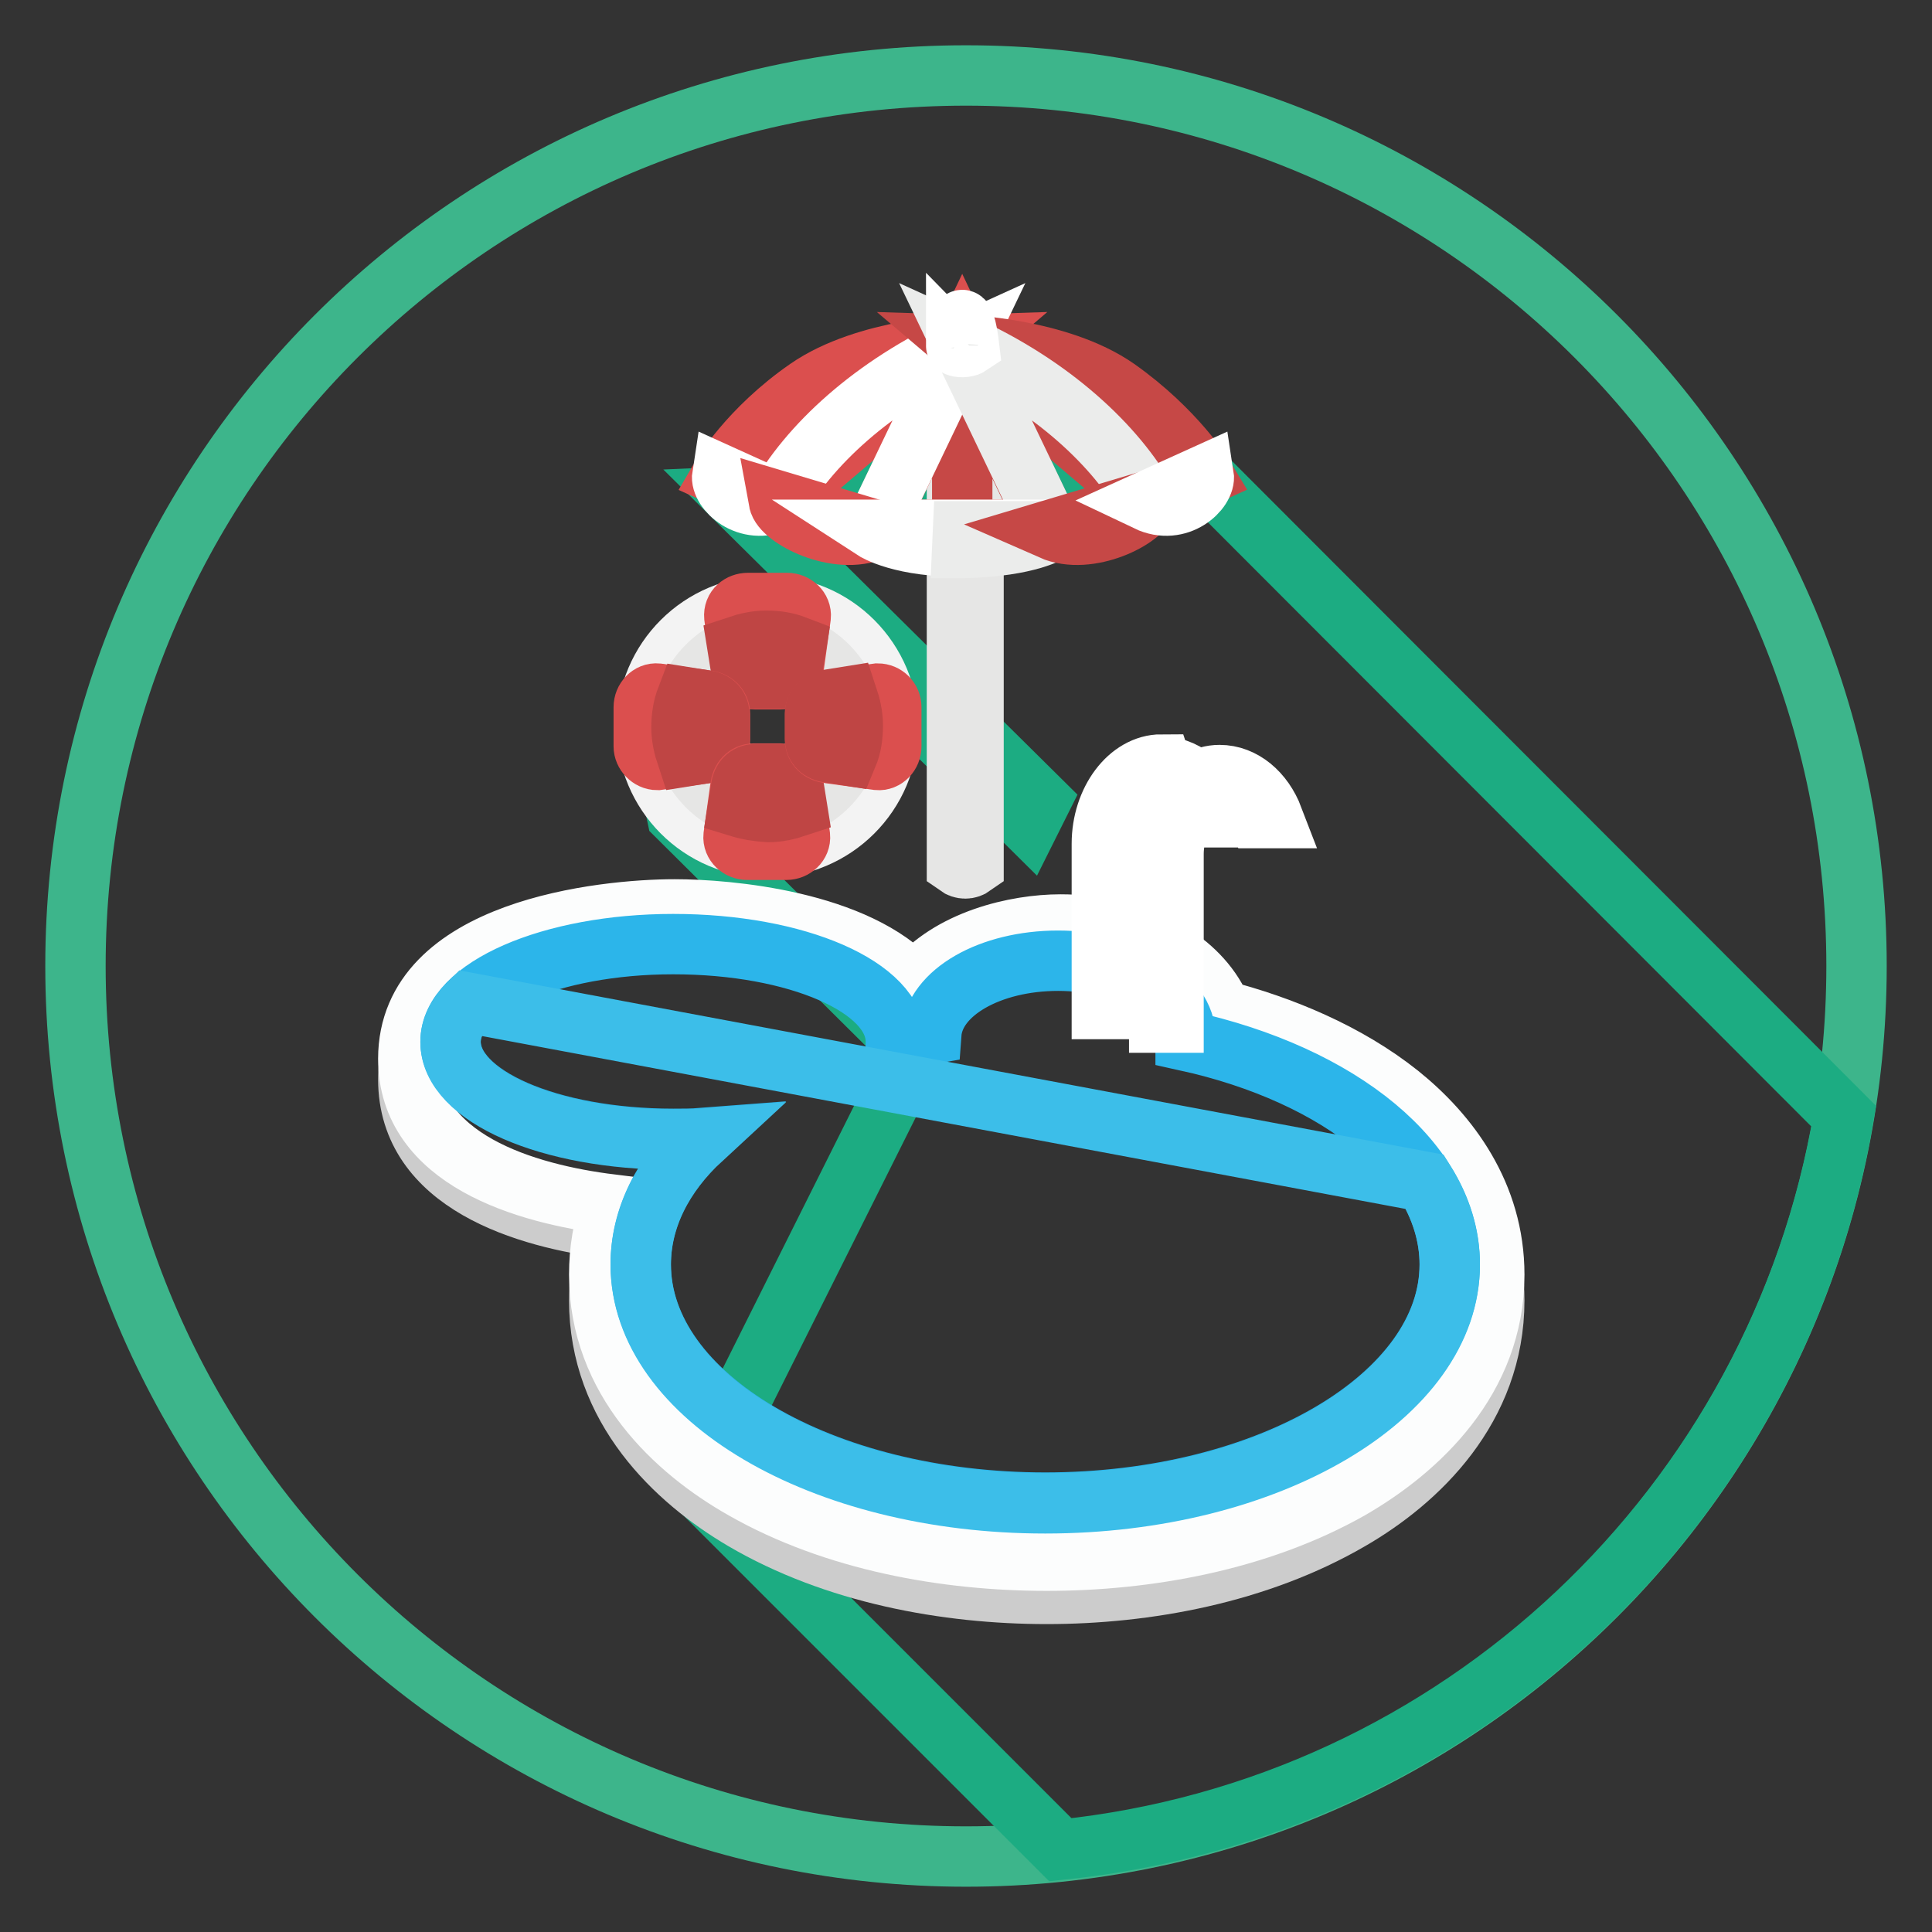 <?xml version="1.0" encoding="utf-8"?>
<!-- Svg Vector Icons : http://www.onlinewebfonts.com/icon -->
<!DOCTYPE svg PUBLIC "-//W3C//DTD SVG 1.1//EN" "http://www.w3.org/Graphics/SVG/1.1/DTD/svg11.dtd">
<svg version="1.1" xmlns="http://www.w3.org/2000/svg" xmlns:xlink="http://www.w3.org/1999/xlink" x="0px" y="0px" viewBox="0 0 256 256" enable-background="new 0 0 256 256" xml:space="preserve">
<rect x="0" y="0" width="256" height="256" fill="#333333" stroke="none"/>
<g> <path stroke-width="8" fill-opacity="0" stroke="#3db58b"  d="M10,128c0,65.2,52.8,118,118,118c65.2,0,118-52.8,118-118c0-65.2-52.8-118-118-118C62.8,10,10,62.8,10,128z "/> <path stroke-width="8" fill-opacity="0" stroke="#1cac82"  d="M244.3,147.9L159.5,63l-62.3,2.8l40.7,40.3l-1.6,3.2l-24-23.8c-23.9-3.1-26.1,6.3-22.6,22.6l31.5,31.3 l-28.8,57.6l48.1,48.1C193.3,239.7,235.6,199.4,244.3,147.9L244.3,147.9L244.3,147.9z"/> <path stroke-width="8" fill-opacity="0" stroke="#cccccc"  d="M161.6,136.1c8.2,2.1,16.9,5.7,23.8,11.6c6.6,5.5,12.6,13.7,12.6,24.6c0,14.3-10.1,23.9-19.1,29.1 c-12.2,7.1-27,9.8-40.2,9.8c-13.3,0-28.1-2.7-40.2-9.8c-9-5.3-19.1-14.8-19.1-29.1c0-3.4,0.6-6.6,1.6-9.5 c-11.3-1.4-26.9-6-26.9-19.8c0-17.7,26-20.4,35.3-20.4c7.1,0,24.2,1.6,31.7,10.2c4.7-6.1,13.6-8.1,19.4-8.1c4.8,0,9.9,1.1,14.3,3.7 C157.4,130.1,160,132.7,161.6,136.1L161.6,136.1L161.6,136.1z"/> <path stroke-width="8" fill-opacity="0" stroke="#fcfdfd"  d="M161.6,133.8c8.2,2.1,16.9,5.7,23.8,11.2c6.6,5.3,12.6,13.3,12.6,23.9c0,13.9-10.1,23.2-19.1,28.4 c-12.2,6.9-27,9.5-40.2,9.5c-13.3,0-28.1-2.6-40.2-9.5c-9-5.1-19.1-14.4-19.1-28.4c0-3.2,0.5-6.3,1.6-9.3 c-11.3-1.4-26.9-5.9-26.9-19.3c0-17.2,26-19.8,35.3-19.8c7.1,0,24.2,1.5,31.7,9.9c4.7-5.9,13.6-7.9,19.4-7.9c4.8,0,9.9,1,14.3,3.6 c2.8,1.7,5.4,4.1,6.9,7.4L161.6,133.8L161.6,133.8z"/> <path stroke-width="8" fill-opacity="0" stroke="#2cb5ea"  d="M157.1,137.9c20.5,4.5,35,16.1,35,29.6c0,17.4-24,31.6-53.6,31.6c-29.6,0-53.6-14.1-53.6-31.6 c0-6.1,2.9-11.9,8.1-16.7c-1.3,0.1-2.5,0.1-3.8,0.1c-16.4,0-29.5-5.7-29.5-12.9c0-7.1,13.3-12.9,29.5-12.9 c16.4,0,29.5,5.7,29.5,12.9c1.6-0.4,3-0.7,4.7-1c0.4-5.5,7.8-9.7,16.8-9.7c9.3,0,16.9,4.6,16.9,10.2L157.1,137.9L157.1,137.9z"/> <path stroke-width="8" fill-opacity="0" stroke="#3cbee9"  d="M188.8,156.6c2.1,3.4,3.3,7.1,3.3,11c0,17.4-24,31.6-53.6,31.6c-29.6,0-53.6-14.1-53.6-31.6 c0-6.1,2.9-11.9,8.1-16.7c-1.3,0.1-2.5,0.1-3.8,0.1c-16.4,0-29.5-5.7-29.5-12.9c0-1.9,0.9-3.6,2.5-5.2L188.8,156.6z"/> <path stroke-width="8" fill-opacity="0" stroke="#ffffff"  d="M154,101.6c1.8,0,3.3,0.8,4.6,1.9c1-0.5,1.9-0.8,3-0.8c3.1,0,5.8,2.3,7.1,5.7h-2.3 c-1.1-1.9-2.8-3.1-4.8-3.1c-0.5,0-1,0.1-1.4,0.2c0.5,0.9,0.9,1.9,1.2,2.8h-2.1c-0.3-0.7-0.6-1.3-1-1.8c-1.7,1.5-2.8,3.9-2.8,6.7 v22.3h-1.9v-5.2l-5.6-1v4.4H146v-21.9c0-5.7,3.6-10.5,7.9-10.5L154,101.6L154,101.6z M156.7,105c-0.8-0.6-1.8-0.9-2.7-0.9 c-3.3,0-5.9,3.6-5.9,7.9v7l5.6,1v-6.6C153.6,110,154.9,107,156.7,105z M148.1,121.6v5.7l5.6,1v-5.7L148.1,121.6z"/> <path stroke-width="8" fill-opacity="0" stroke="#f3f3f3"  d="M101.7,80.3c8.9,0,16,7.2,16,16c0,8.9-7.2,16-16,16c-8.9,0-16-7.2-16-16C85.7,87.4,92.9,80.3,101.7,80.3z  M101.7,88.9c4.1,0,7.3,3.3,7.3,7.3c0,4.1-3.3,7.3-7.3,7.3c-4,0-7.3-3.3-7.3-7.3S97.7,88.9,101.7,88.9z"/> <path stroke-width="8" fill-opacity="0" stroke="#e6e6e5"  d="M101.7,84.9c6.2,0,11.3,5.1,11.3,11.3s-5.1,11.3-11.3,11.3c-6.2,0-11.3-5.1-11.3-11.3S95.5,84.9,101.7,84.9 z M101.7,88.9c4.1,0,7.3,3.3,7.3,7.3c0,4.1-3.3,7.3-7.3,7.3c-4,0-7.3-3.3-7.3-7.3S97.7,88.9,101.7,88.9z"/> <path stroke-width="8" fill-opacity="0" stroke="#db4f4e"  d="M99.1,79.9h5.2c1,0,1.9,0.8,1.8,1.8l-0.9,6.5c-0.1,1-0.8,1.8-1.8,1.8h-3.4c-1,0-1.7-0.8-1.8-1.8l-0.9-6.5 C97.2,80.6,98.1,79.9,99.1,79.9z"/> <path stroke-width="8" fill-opacity="0" stroke="#bf4544"  d="M105.5,85.6l-0.4,2.5c-0.1,1-0.8,1.8-1.8,1.8h-3.4c-1,0-1.7-0.8-1.8-1.8l-0.4-2.5c1.2-0.4,2.5-0.7,3.8-0.7 C103,84.9,104.2,85.1,105.5,85.6L105.5,85.6z"/> <path stroke-width="8" fill-opacity="0" stroke="#db4f4e"  d="M85.3,98.9v-5.2c0-1,0.8-1.9,1.8-1.8l6.5,0.9c1,0.1,1.8,0.8,1.8,1.8V98c0,1-0.8,1.7-1.8,1.8l-6.5,0.9 C86.1,100.7,85.3,99.8,85.3,98.9z"/> <path stroke-width="8" fill-opacity="0" stroke="#bf4544"  d="M91,92.4l2.5,0.4c1,0.1,1.8,0.8,1.8,1.8V98c0,1-0.8,1.7-1.8,1.8l-2.5,0.4c-0.4-1.2-0.7-2.5-0.7-3.8 C90.3,95,90.5,93.7,91,92.4L91,92.4z"/> <path stroke-width="8" fill-opacity="0" stroke="#db4f4e"  d="M104.2,112.6h-5.2c-1,0-1.9-0.8-1.8-1.8l0.9-6.5c0.1-1,0.8-1.8,1.8-1.8h3.4c1,0,1.7,0.8,1.8,1.8l0.9,6.5 C106.1,111.8,105.2,112.6,104.2,112.6z"/> <path stroke-width="8" fill-opacity="0" stroke="#bf4544"  d="M97.8,106.9l0.4-2.5c0.1-1,0.8-1.8,1.8-1.8h3.4c1,0,1.7,0.8,1.8,1.8l0.4,2.5c-1.2,0.4-2.5,0.7-3.8,0.7 C100.3,107.5,99.1,107.3,97.8,106.9L97.8,106.9z"/> <path stroke-width="8" fill-opacity="0" stroke="#db4f4e"  d="M118.1,93.7v5.2c0,1-0.8,1.9-1.8,1.8l-6.5-0.9c-1-0.1-1.8-0.8-1.8-1.8v-3.4c0-1,0.8-1.7,1.8-1.8l6.5-0.9 C117.3,91.9,118.1,92.7,118.1,93.7L118.1,93.7z"/> <path stroke-width="8" fill-opacity="0" stroke="#bf4544"  d="M112.3,100.1l-2.5-0.4c-1-0.1-1.8-0.8-1.8-1.8v-3.4c0-1,0.8-1.7,1.8-1.8l2.5-0.4c0.4,1.2,0.7,2.5,0.7,3.8 C113,97.6,112.8,98.9,112.3,100.1L112.3,100.1z"/> <path stroke-width="8" fill-opacity="0" stroke="#e6e6e5"  d="M126.8,65.2h2.2v49.5c-0.7,0.5-1.5,0.5-2.2,0V65.2z"/> <path stroke-width="8" fill-opacity="0" stroke="#db4f4e"  d="M115.8,70.2l11.7-24.6l11.7,24.6H115.8z"/> <path stroke-width="8" fill-opacity="0" stroke="#c64846"  d="M127.5,45.7l11.7,24.6h-11.7V45.7z"/> <path stroke-width="8" fill-opacity="0" stroke="#db4f4e"  d="M127.5,45.7c0,0-12.7,0.4-20.5,5.8S95.6,63.1,95.6,63.1l7.5,3.4L127.5,45.7L127.5,45.7z"/> <path stroke-width="8" fill-opacity="0" stroke="#ffffff"  d="M127.5,45.7c-11.9,5.4-20.4,13.4-24.5,20.8l12.7,3.8L127.5,45.7L127.5,45.7z"/> <path stroke-width="8" fill-opacity="0" stroke="#c64846"  d="M127.5,45.7c0,0,12.8,0.4,20.5,5.8c7.8,5.5,11.5,11.6,11.5,11.6l-7.5,3.4L127.5,45.7L127.5,45.7L127.5,45.7 z"/> <path stroke-width="8" fill-opacity="0" stroke="#ebeceb"  d="M127.5,45.7c11.9,5.4,20.4,13.4,24.5,20.8l-12.7,3.8L127.5,45.7L127.5,45.7z"/> <path stroke-width="8" fill-opacity="0" stroke="#ffffff"  d="M95.7,63c-0.3,1.9,3.3,5.4,7.5,3.4L95.7,63z"/> <path stroke-width="8" fill-opacity="0" stroke="#db4f4e"  d="M103.2,66.4c0.4,2.2,7.7,6,12.7,3.8L103.2,66.4z"/> <path stroke-width="8" fill-opacity="0" stroke="#ffffff"  d="M115.8,70.2c0,0,3.7,2.4,12.1,2.2c8.4-0.2,11.4-2.2,11.4-2.2H115.8z"/> <path stroke-width="8" fill-opacity="0" stroke="#ebeceb"  d="M127.5,72.6h0.4c8.4-0.2,11.4-2.2,11.4-2.2h-11.7L127.5,72.6L127.5,72.6z"/> <path stroke-width="8" fill-opacity="0" stroke="#c64846"  d="M152,66.4c-0.4,2.2-7.7,6-12.7,3.8L152,66.4z"/> <path stroke-width="8" fill-opacity="0" stroke="#ffffff"  d="M159.5,63c0.3,1.9-3.3,5.4-7.5,3.4L159.5,63z M127.5,42.4c0.5,0,0.9,3.4,0.9,3.4c-0.3,0.2-1.4,0.3-1.7,0 C126.7,45.9,127.1,42.4,127.5,42.4L127.5,42.4z"/></g>
</svg>